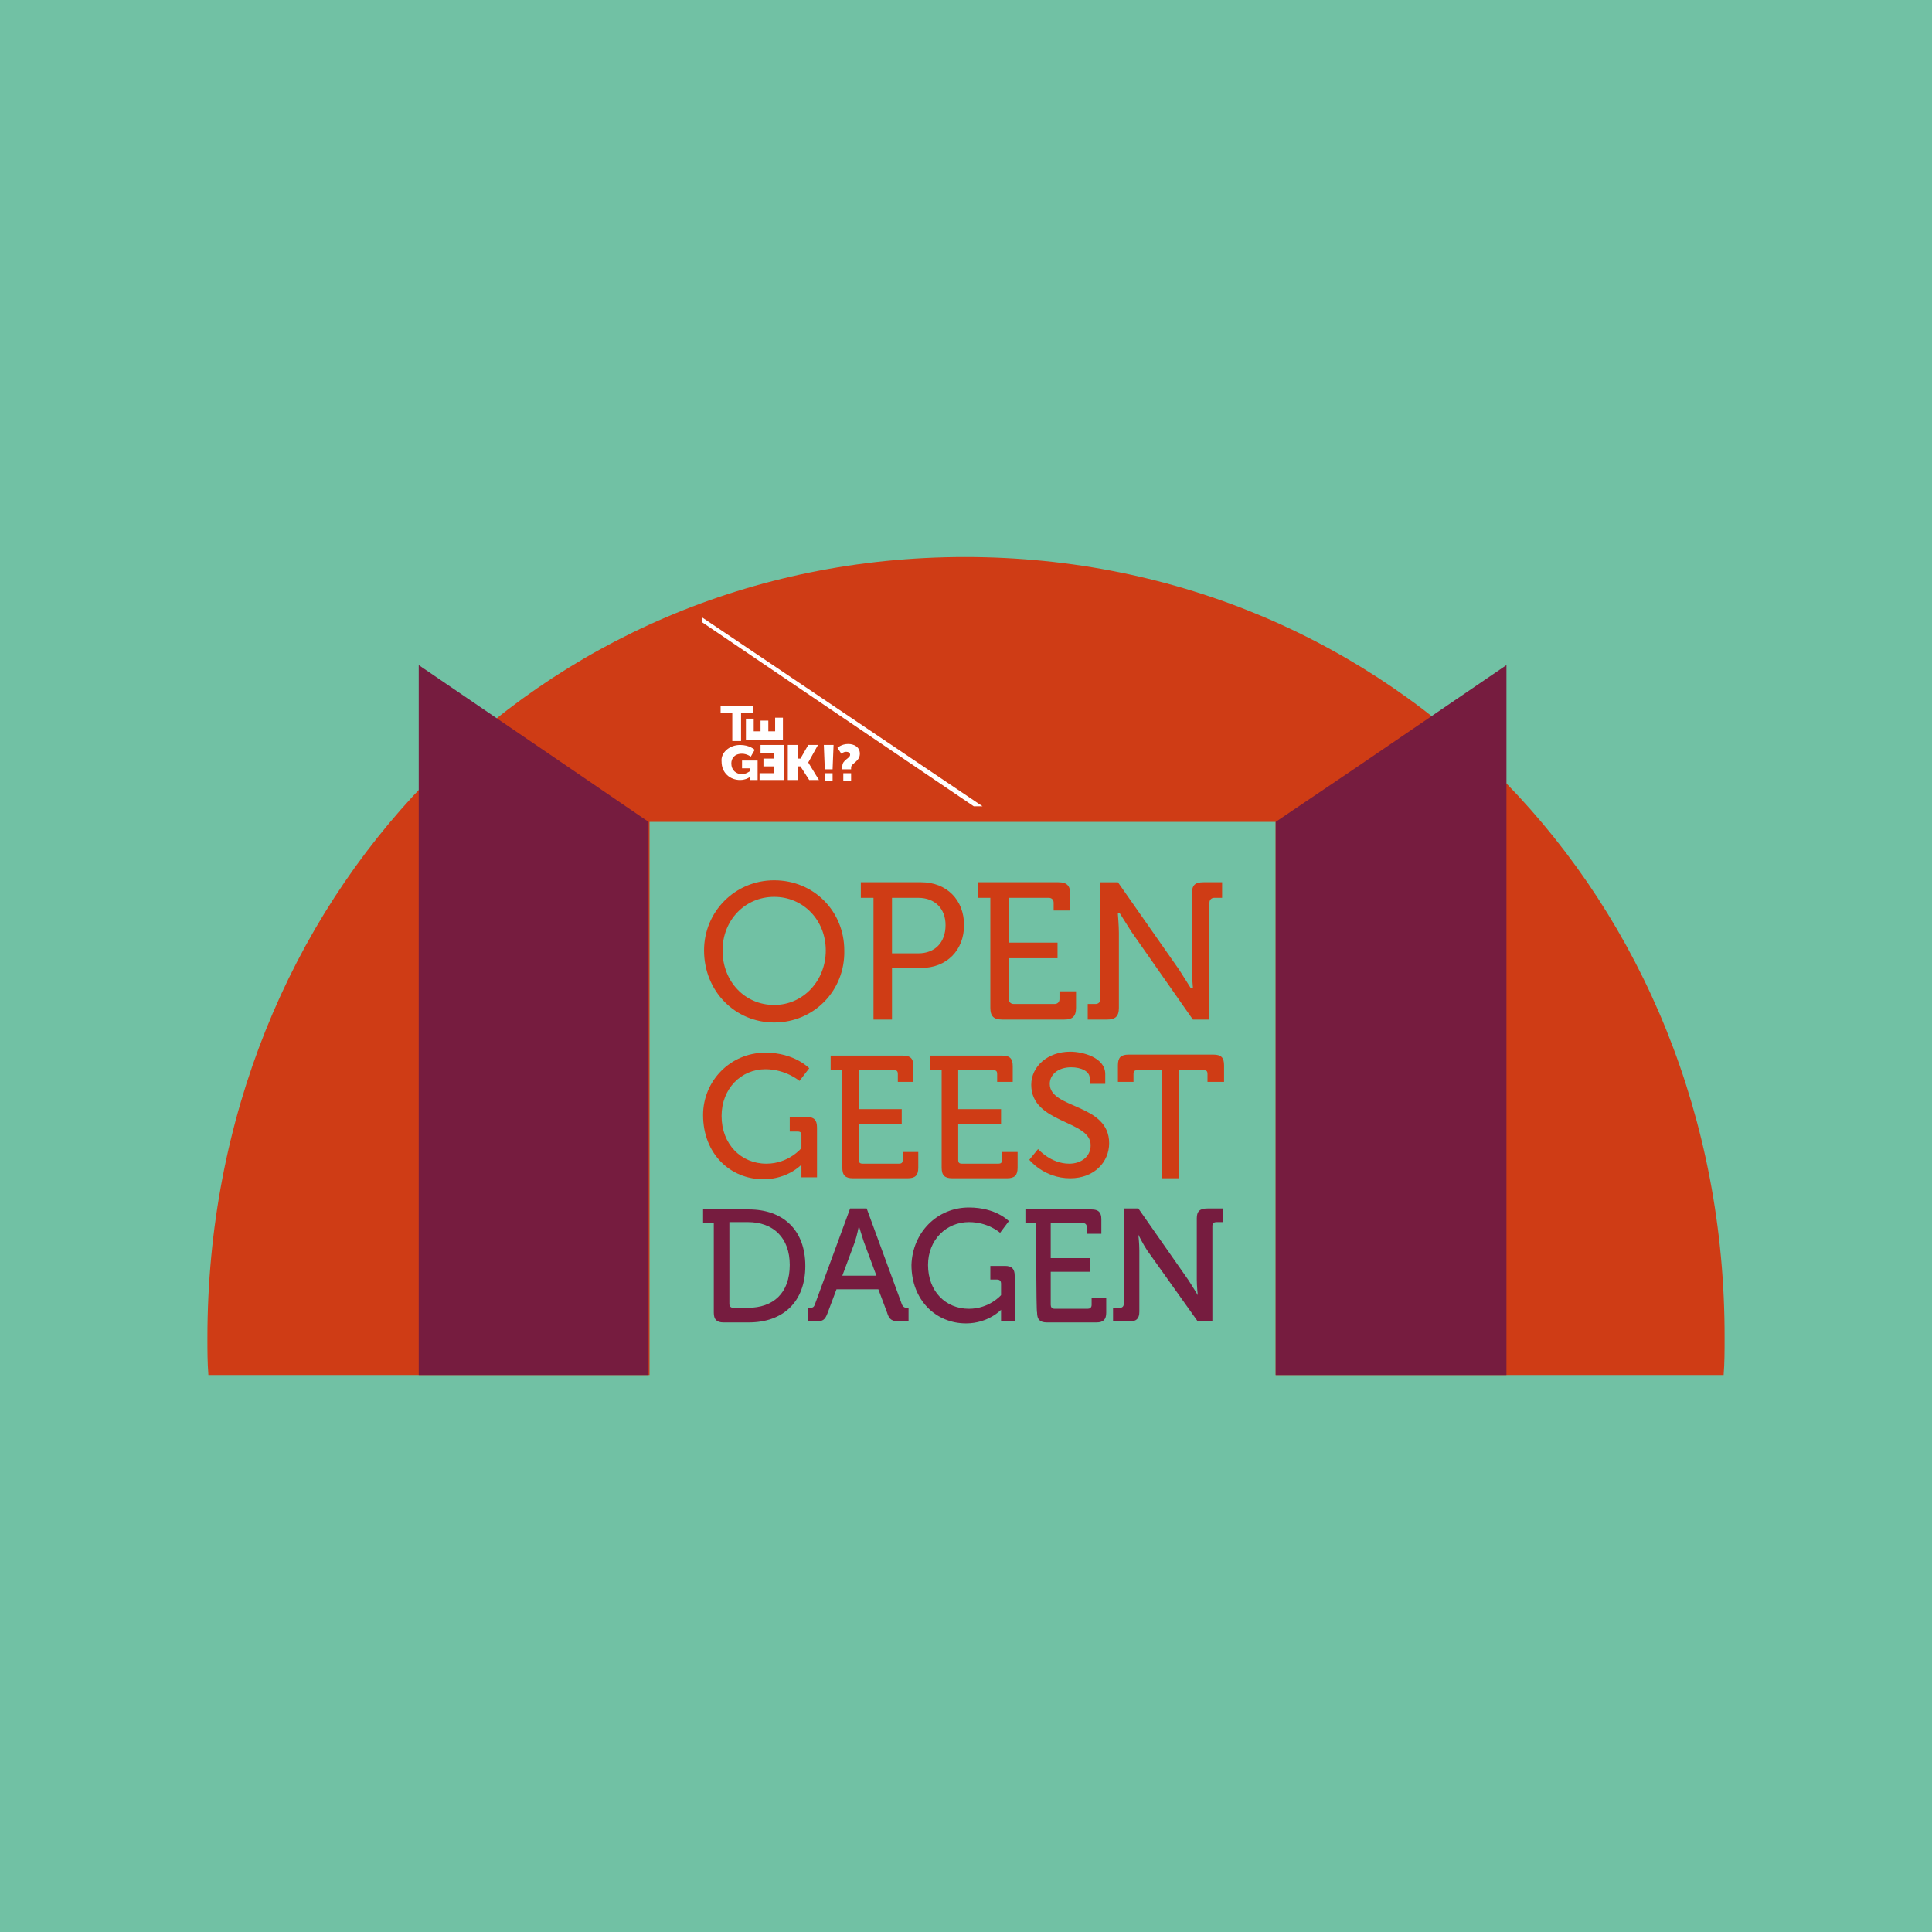 <?xml version="1.0" encoding="utf-8"?>
<!-- Generator: Adobe Illustrator 26.5.0, SVG Export Plug-In . SVG Version: 6.00 Build 0)  -->
<svg version="1.1" id="Layer_1" xmlns="http://www.w3.org/2000/svg" xmlns:xlink="http://www.w3.org/1999/xlink" x="0px" y="0px"
	 viewBox="0 0 198.4 198.4" style="enable-background:new 0 0 198.4 198.4;" xml:space="preserve">
<style type="text/css">
	.st0{fill:#71C1A4;}
	.st1{fill:#CF3C15;}
	.st2{fill:#761C3F;}
	.st3{fill:#FFFFFF;}
</style>
<g id="Layer_1_00000075142728528919683280000006505797716006649216_">
	<rect x="-7.8" y="-0.6" class="st0" width="214.4" height="202.6"/>
</g>
<g id="Layer_2_00000034788074507025279990000010936053495083142845_">
	<g>
		<path class="st1" d="M99.1,57.2c-43.9,0-77.8,35-77.8,80.2c0,1.3,0,2.5,0.1,3.8h45.3V84.4l0,0v0H131v56.8h46
			c0.1-1.2,0.1-2.5,0.1-3.8C177.2,92.2,143,57.2,99.1,57.2z"/>
		<polygon class="st2" points="58.7,79 43,68.3 43,93.8 43,141.2 66.6,141.2 66.6,84.4 		"/>
		<polygon class="st2" points="139,79 131,84.4 131,141.2 154.7,141.2 154.7,93.9 154.7,68.3 		"/>
		<g>
			<path class="st1" d="M79.5,105c-4,0-7.2-3.2-7.2-7.4c0-4,3.2-7.2,7.2-7.2c4.1,0,7.2,3.2,7.2,7.2C86.8,101.7,83.6,105,79.5,105z
				 M79.5,92.1c-3,0-5.3,2.4-5.3,5.5c0,3.2,2.3,5.6,5.3,5.6c3,0,5.3-2.5,5.3-5.6C84.8,94.5,82.5,92.1,79.5,92.1z M122.5,104.7
				l-6.3-9c-0.5-0.8-1.2-1.9-1.2-1.9l0,0h-0.2l0,0.1c0,0,0.1,1.2,0.1,1.9v7.7c0,0.9-0.4,1.2-1.2,1.2h-2v-1.6h0.8
				c0.3,0,0.5-0.2,0.5-0.5v-12h1.8l6.3,9c0.5,0.8,1.2,1.9,1.2,1.9l0,0h0.2l0-0.1c0,0-0.1-1.1-0.1-1.9v-7.7c0-0.9,0.3-1.2,1.2-1.2
				h1.9v1.6h-0.8c-0.3,0-0.5,0.2-0.5,0.5v12H122.5L122.5,104.7z M102.9,104.7c-0.9,0-1.2-0.4-1.2-1.2V92.2h-1.3v-1.6h8.3
				c0.9,0,1.2,0.4,1.2,1.2v1.7h-1.7v-0.8c0-0.3-0.2-0.5-0.5-0.5h-4.1v4.6h5v1.6h-5v4.2c0,0.3,0.2,0.5,0.5,0.5h4.2
				c0.3,0,0.5-0.2,0.5-0.5v-0.8h1.7v1.7c0,0.9-0.4,1.2-1.2,1.2C109.2,104.7,102.9,104.7,102.9,104.7z M89.7,104.7V92.2h-1.3v-1.6
				h6.2c2.6,0,4.4,1.8,4.4,4.4c0,2.6-1.8,4.4-4.4,4.4h-3v5.3C91.6,104.7,89.7,104.7,89.7,104.7z M91.6,97.9h2.7
				c1.7,0,2.8-1.1,2.8-2.9c0-1.7-1.1-2.8-2.8-2.8h-2.7C91.6,92.2,91.6,97.9,91.6,97.9z"/>
			<g>
				<path class="st1" d="M78.6,108.1c3,0,4.5,1.6,4.5,1.6l-1,1.3c0,0-1.4-1.2-3.5-1.2c-2.5,0-4.5,2-4.5,4.8c0,2.9,2,4.9,4.6,4.9
					c2.3,0,3.6-1.6,3.6-1.6v-1.3c0-0.3-0.1-0.4-0.4-0.4h-0.8v-1.5h1.7c0.8,0,1.1,0.3,1.1,1.1v5.1h-1.6v-0.8c0-0.3,0-0.5,0-0.5h0
					c0,0-1.4,1.5-3.9,1.5c-3.4,0-6.2-2.6-6.2-6.6C72.2,111,75,108.1,78.6,108.1L78.6,108.1z"/>
				<path class="st1" d="M86.5,109.9h-1.2v-1.5h7.4c0.8,0,1.1,0.3,1.1,1.1v1.6h-1.6v-0.8c0-0.3-0.1-0.4-0.4-0.4h-3.6v4h4.4v1.5h-4.4
					v3.7c0,0.3,0.1,0.4,0.4,0.4h3.7c0.3,0,0.4-0.1,0.4-0.4v-0.8h1.6v1.6c0,0.8-0.3,1.1-1.1,1.1h-5.6c-0.8,0-1.1-0.3-1.1-1.1V109.9
					L86.5,109.9z"/>
				<path class="st1" d="M96.7,109.9h-1.2v-1.5h7.4c0.8,0,1.1,0.3,1.1,1.1v1.6h-1.6v-0.8c0-0.3-0.1-0.4-0.4-0.4h-3.6v4h4.4v1.5h-4.4
					v3.7c0,0.3,0.1,0.4,0.4,0.4h3.7c0.3,0,0.4-0.1,0.4-0.4v-0.8h1.6v1.6c0,0.8-0.3,1.1-1.1,1.1h-5.6c-0.8,0-1.1-0.3-1.1-1.1V109.9
					L96.7,109.9z"/>
				<path class="st1" d="M106.6,118c0,0,1.3,1.5,3.2,1.5c1.2,0,2.2-0.7,2.2-1.9c0-2.6-6.1-2.2-6.1-6.2c0-1.9,1.7-3.4,4-3.4
					c1.3,0,3.6,0.6,3.6,2.3v1h-1.6v-0.6c0-0.7-0.9-1.1-1.9-1.1c-1.4,0-2.2,0.8-2.2,1.7c0,2.6,6.1,2,6.1,6.1c0,1.9-1.5,3.6-4,3.6
					c-2.7,0-4.2-1.9-4.2-1.9S106.6,118,106.6,118z"/>
				<path class="st1" d="M119.3,109.9h-2.5c-0.3,0-0.4,0.1-0.4,0.4v0.8h-1.6v-1.7c0-0.8,0.3-1.1,1.1-1.1h8.7c0.8,0,1.1,0.3,1.1,1.1
					v1.7H124v-0.8c0-0.3-0.1-0.4-0.4-0.4h-2.5V121h-1.8V109.9z"/>
			</g>
			<g>
				<path class="st2" d="M73.3,125.6h-1.1v-1.4h4.7c3.5,0,5.8,2.1,5.8,5.8c0,3.7-2.3,5.8-5.8,5.8h-2.6c-0.7,0-1-0.3-1-1
					C73.3,134.7,73.3,125.6,73.3,125.6z M75.3,134.3h1.5c2.6,0,4.3-1.5,4.3-4.4c0-2.8-1.7-4.4-4.3-4.4h-1.9v8.4
					C74.9,134.2,75.1,134.3,75.3,134.3z"/>
				<path class="st2" d="M83,134.3h0.2c0.3,0,0.4-0.1,0.5-0.4l3.6-9.8h1.7l3.6,9.8c0.1,0.3,0.3,0.4,0.5,0.4h0.2v1.4h-0.9
					c-0.8,0-1.1-0.2-1.3-0.9l-0.9-2.4h-4.3l-0.9,2.4c-0.3,0.8-0.5,0.9-1.4,0.9H83C83,135.7,83,134.3,83,134.3z M90,131l-1.3-3.5
					c-0.2-0.6-0.5-1.6-0.5-1.6h0c0,0-0.2,1-0.4,1.6l-1.3,3.5H90z"/>
				<path class="st2" d="M99.5,124c2.8,0,4.1,1.4,4.1,1.4l-0.9,1.2c0,0-1.2-1.1-3.2-1.1c-2.3,0-4.2,1.8-4.2,4.4
					c0,2.7,1.8,4.5,4.2,4.5c2.1,0,3.3-1.4,3.3-1.4v-1.2c0-0.2-0.1-0.4-0.4-0.4h-0.7V130h1.5c0.7,0,1,0.3,1,1v4.7h-1.4V135
					c0-0.2,0-0.5,0-0.5h0c0,0-1.3,1.4-3.6,1.4c-3.1,0-5.6-2.4-5.6-6C93.7,126.6,96.2,124,99.5,124z"/>
				<path class="st2" d="M106.4,125.6h-1.1v-1.4h6.8c0.7,0,1,0.3,1,1v1.5h-1.5V126c0-0.2-0.1-0.4-0.4-0.4h-3.3v3.6h4v1.4h-4v3.4
					c0,0.2,0.1,0.4,0.4,0.4h3.4c0.2,0,0.4-0.1,0.4-0.4v-0.7h1.5v1.5c0,0.7-0.3,1-1,1h-5.1c-0.7,0-1-0.3-1-1
					C106.4,134.7,106.4,125.6,106.4,125.6z"/>
				<path class="st2" d="M114.3,134.3h0.7c0.2,0,0.4-0.1,0.4-0.4v-9.8h1.5l5.1,7.3c0.4,0.6,1,1.6,1,1.6h0c0,0-0.1-0.9-0.1-1.6v-6.3
					c0-0.7,0.3-1,1.1-1h1.6v1.4h-0.7c-0.2,0-0.4,0.1-0.4,0.4v9.8h-1.5l-5.2-7.3c-0.4-0.6-0.9-1.6-0.9-1.6h0c0,0,0.1,0.9,0.1,1.6v6.3
					c0,0.7-0.3,1-1,1h-1.7V134.3L114.3,134.3z"/>
			</g>
		</g>
		<g>
			<path class="st3" d="M76,76.5c1,0,1.5,0.5,1.5,0.5l-0.4,0.7c0,0-0.4-0.3-0.9-0.3c-0.8,0-1.1,0.5-1.1,1c0,0.7,0.5,1.1,1.1,1.1
				c0.4,0,0.8-0.3,0.8-0.3l0-0.3l-0.8,0l0-0.8l1.6,0l0,2l-0.8,0l0-0.1c0-0.1,0-0.2,0-0.2h0c0,0-0.4,0.3-1,0.3c-1,0-1.9-0.7-1.9-1.9
				C74,77.3,74.9,76.5,76,76.5"/>
			<polygon class="st3" points="75.2,73.2 74,73.2 74,72.5 77.3,72.5 77.3,73.2 76.1,73.2 76.1,76.1 75.2,76.1 			"/>
			<polygon class="st3" points="72.1,63.4 72.1,63.9 100,82.8 100.9,82.8 			"/>
			<polygon class="st3" points="76.6,76 76.6,73.8 77.4,73.8 77.4,75.1 78.1,75.1 78.1,74 78.9,74 78.9,75.1 79.6,75.1 79.6,73.7 
				80.4,73.7 80.4,76 			"/>
			<polygon class="st3" points="80.5,80.1 78,80.1 78,79.4 79.5,79.4 79.5,78.7 78.4,78.7 78.4,77.9 79.5,77.9 79.5,77.3 78.1,77.3 
				78.1,76.5 80.5,76.5 			"/>
			<polygon class="st3" points="80.9,76.5 81.9,76.5 81.9,77.9 82.2,77.9 83,76.5 84,76.5 83,78.3 83,78.3 84.1,80.1 83.1,80.1 
				82.2,78.7 81.9,78.7 81.9,80.1 80.9,80.1 			"/>
			<path class="st3" d="M84.6,76.5l1,0L85.5,79l-0.8,0C84.7,79,84.6,76.5,84.6,76.5z M84.7,79.4l0.8,0l0,0.8l-0.8,0
				C84.7,80.1,84.7,79.4,84.7,79.4z"/>
			<path class="st3" d="M86.5,78.7c0-0.7,0.8-0.8,0.8-1.2c0-0.2-0.2-0.3-0.4-0.3c-0.3,0-0.5,0.2-0.5,0.2L86,76.8
				c0,0,0.4-0.4,1.1-0.4c0.6,0,1.2,0.3,1.2,1c0,0.8-0.9,1-0.9,1.4l0,0.2l-0.9,0C86.5,79,86.5,78.7,86.5,78.7z M86.6,79.4l0.8,0
				l0,0.8l-0.8,0L86.6,79.4z"/>
		</g>
	</g>
</g>
</svg>
